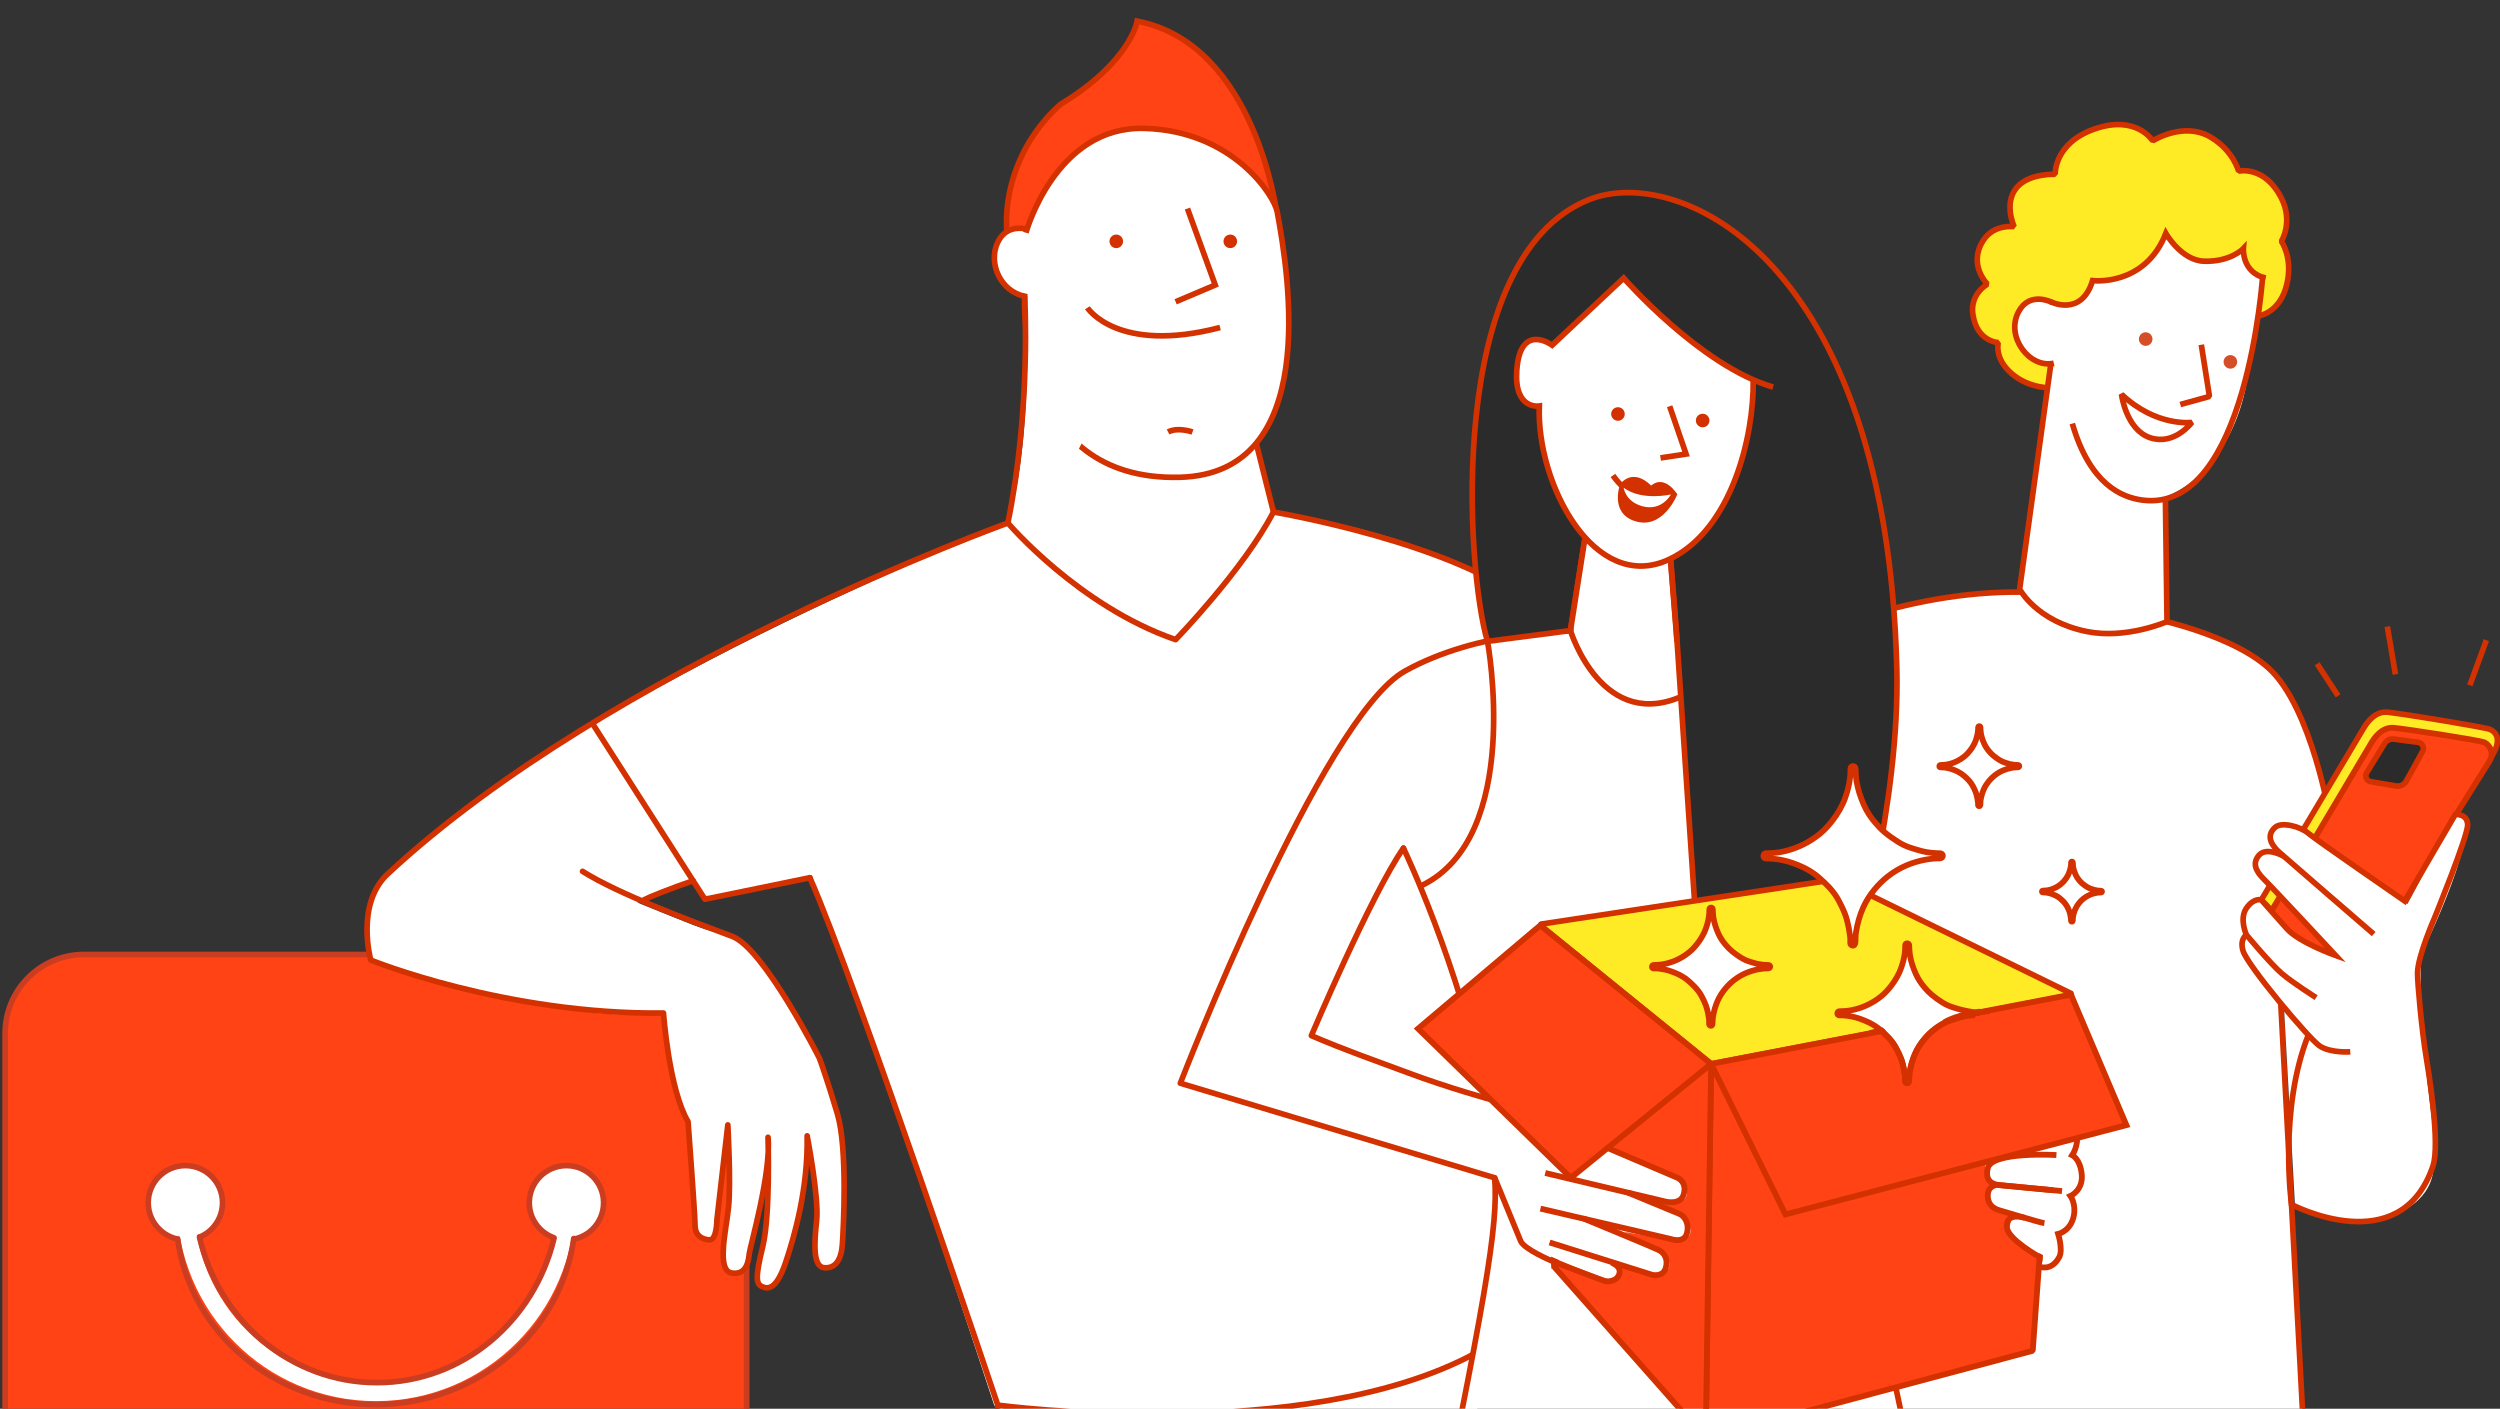 <svg viewBox="0 0 882 497" fill="none" xmlns="http://www.w3.org/2000/svg">
<rect x="0" y="0" width="882" height="497" fill="#333333" stroke="none"/>
<path d="M235.594 585.07H29.641C14.275 585.07 1.816 572.612 1.816 557.246V364.567C1.816 349.201 14.275 336.743 29.641 336.743H235.582C250.948 336.743 263.407 349.201 263.407 364.567V557.246C263.418 572.612 250.96 585.07 235.594 585.07Z" fill="#FF4315" stroke="#CB3D21" stroke-width="2" stroke-miterlimit="10"/>
<path d="M65.397 437.443C72.639 437.443 78.51 431.572 78.51 424.33C78.51 417.088 72.639 411.217 65.397 411.217C58.154 411.217 52.283 417.088 52.283 424.33C52.283 431.572 58.154 437.443 65.397 437.443Z" fill="white" stroke="#CB3D21" stroke-width="2" stroke-miterlimit="10" stroke-linecap="round" stroke-linejoin="round"/>
<path d="M199.84 437.443C207.082 437.443 212.953 431.572 212.953 424.33C212.953 417.088 207.082 411.217 199.84 411.217C192.598 411.217 186.727 417.088 186.727 424.33C186.727 431.572 192.598 437.443 199.84 437.443Z" fill="white" stroke="#CB3D21" stroke-width="2" stroke-miterlimit="10" stroke-linecap="round" stroke-linejoin="round"/>
<path d="M199.841 424.1C199.841 461.222 169.741 491.322 132.619 491.322C95.496 491.322 65.397 461.222 65.397 424.1" stroke="white" stroke-width="6" stroke-miterlimit="10"/>
<path d="M202.425 436.961C197.966 469.991 168.372 495.517 132.525 495.517C96.748 495.517 67.2 470.095 62.648 437.156" stroke="#CB3D21" stroke-width="2" stroke-miterlimit="10" stroke-linecap="round" stroke-linejoin="round"/>
<path d="M195.485 436.754C188.543 466.061 163.19 487.794 132.975 487.794C102.657 487.794 77.223 465.911 70.385 436.455" stroke="#CB3D21" stroke-width="2" stroke-miterlimit="10" stroke-linecap="round" stroke-linejoin="round"/>
<g clip-path="url(#clip0)">
<path d="M802.908 321.227L813.906 527.18L648.903 530.651L651.132 330.307L631.836 339.191L558.511 271.302C558.511 271.302 636.053 205.919 717.078 208.987C717.078 208.987 729.537 225.411 751.258 216.4C751.258 216.4 785.427 222.009 800.506 235.835C815.584 249.661 822.043 288.817 822.043 288.817" fill="white"/>
<path d="M802.908 321.227L813.906 527.18L648.903 530.651L651.132 330.307L631.836 339.191L558.511 271.302C558.511 271.302 636.053 205.919 717.078 208.987C717.078 208.987 729.537 225.411 751.258 216.4C751.258 216.4 785.427 222.009 800.506 235.835C815.584 249.661 822.043 288.817 822.043 288.817" stroke="#D33100" stroke-width="2" stroke-miterlimit="10"/>
<path d="M724.342 136.858C724.342 136.858 716.067 137.375 709.62 131.72C703.448 126.319 705 120.848 705 120.848C705 120.848 697.38 120.63 696.012 110.792C695.012 103.574 701.172 100.253 701.172 100.253C701.172 100.253 694.081 93.357 699.77 84.703C703.574 78.922 710.597 79.979 710.597 79.979C710.597 79.979 706.275 70.67 712.481 65.165C717.079 61.096 725.066 61.498 725.066 61.498C725.066 61.498 724.595 50.546 738.904 45.523C753.764 40.294 759.476 49.684 759.476 49.684C759.476 49.684 770.417 42.685 779.979 48.42C788.036 53.27 789.771 60.384 789.771 60.384C789.771 60.384 798.793 58.258 804.735 69.613C809.229 78.198 804.862 85.139 804.862 85.139C804.862 85.139 808.999 90.84 806.815 100.23C804.459 110.412 796.874 111.47 796.874 111.47" fill="#FFEB25"/>
<path d="M724.342 136.858C724.342 136.858 716.067 137.375 709.62 131.72C703.448 126.319 705 120.848 705 120.848C705 120.848 697.38 120.63 696.012 110.792C695.012 103.574 701.172 100.253 701.172 100.253C701.172 100.253 694.081 93.357 699.77 84.703C703.574 78.922 710.597 79.979 710.597 79.979C710.597 79.979 706.275 70.67 712.481 65.165C717.079 61.096 725.066 61.498 725.066 61.498C725.066 61.498 724.595 50.546 738.904 45.523C753.764 40.294 759.476 49.684 759.476 49.684C759.476 49.684 770.417 42.685 779.979 48.42C788.036 53.27 789.771 60.384 789.771 60.384C789.771 60.384 798.793 58.258 804.735 69.613C809.229 78.198 804.862 85.139 804.862 85.139C804.862 85.139 808.999 90.84 806.815 100.23C804.459 110.412 796.874 111.47 796.874 111.47" stroke="#D33100" stroke-width="2" stroke-miterlimit="10" stroke-linejoin="bevel"/>
<path d="M723.549 128.307L712.527 207.849C712.527 207.849 718.412 219.216 736.272 222.813C750.178 225.617 764.521 219.308 764.521 219.308L763.958 176.106" fill="white"/>
<path d="M723.549 128.307L712.527 207.849C712.527 207.849 718.412 219.216 736.272 222.813C750.178 225.617 764.521 219.308 764.521 219.308L763.958 176.106" stroke="#D33100" stroke-width="2" stroke-miterlimit="10" stroke-linejoin="bevel"/>
<path d="M798.253 98.276C798.253 98.276 799.689 94.931 792.713 134.582C787.438 164.51 766.141 179.071 753.281 176.301C740.305 173.509 729.847 153.132 724.583 128.135C724.583 128.135 711.872 130.962 711.516 115.067C711.159 99.172 724.974 107.24 724.974 107.24C724.974 107.24 734.662 110.78 738.248 99C738.248 99 759.027 99.598 763.923 82.783C763.923 82.783 768.359 91.53 776.14 92.012C783.921 92.495 790.817 88.254 790.817 88.254C790.817 88.254 793.322 97.701 798.253 98.276Z" fill="white"/>
<path d="M724.583 128.134C716.147 130.111 707.424 118.906 712.136 110.01C716.067 102.563 723.894 106.666 723.894 106.666" stroke="#D33100" stroke-width="2" stroke-miterlimit="10" stroke-linejoin="bevel"/>
<path d="M798.31 96.931C798.31 96.931 792.736 181.335 755.844 176.439C748.558 175.474 737.352 170.957 731.111 149.442" stroke="#D33100" stroke-width="2" stroke-miterlimit="10" stroke-linejoin="bevel"/>
<path d="M776.624 121.618L779.497 139.869L769.211 142.707" stroke="#D33100" stroke-width="2" stroke-miterlimit="10" stroke-linejoin="bevel"/>
<path d="M773.291 149.017C773.291 149.017 760.855 150.764 748.466 139.122C748.466 139.122 750.063 151.661 758.637 154.453C767.222 157.269 773.291 149.017 773.291 149.017Z" stroke="#D33100" stroke-width="2" stroke-miterlimit="10" stroke-linejoin="bevel"/>
<path d="M723.423 106.447C723.423 106.447 734.318 112.01 738.26 99C738.26 99 756.672 101.264 764.108 82.347C764.108 82.347 769.59 91.92 777.601 92.162C787.048 92.438 791.472 87.679 791.472 87.679C791.472 87.679 790.852 96.138 799.311 98.126" stroke="#D33100" stroke-width="2" stroke-miterlimit="10"/>
<path d="M878.806 267.199C883.139 260.694 880.312 258.188 878.576 257.372C876.853 256.556 846.925 251.706 842.385 251.27C837.834 250.821 834.972 254.936 833.501 257.545C832.03 260.154 797.781 317.48 797.781 317.48L804.298 324.146" fill="#FFEB25"/>
<path d="M878.806 267.199C883.139 260.694 880.312 258.188 878.576 257.372C876.853 256.556 846.925 251.706 842.385 251.27C837.834 250.821 834.972 254.936 833.501 257.545C832.03 260.154 797.781 317.48 797.781 317.48L804.298 324.146" stroke="#D33100" stroke-width="2" stroke-miterlimit="10" stroke-linecap="square" stroke-linejoin="bevel"/>
<path d="M865.727 288.599C865.727 288.599 876.485 271.486 878.312 268.509C880.139 265.532 878.174 262.694 876.542 261.935C874.91 261.165 848.925 257.2 844.638 256.786C840.339 256.372 837.639 260.246 836.248 262.717C834.857 265.188 799.517 324.503 799.517 324.503C799.517 324.503 818.262 344.673 839.949 339.259C861.636 333.835 848.936 317.365 848.936 317.365L865.727 288.599Z" fill="#FF4315" stroke="#D33100" stroke-width="2.054" stroke-miterlimit="10"/>
<path d="M849.338 318.986C849.338 318.986 809.653 286.105 802.918 292.322C802.918 292.322 798.896 295.724 804.78 300.862C804.78 300.862 798.838 299.368 797.586 301.827C796.333 304.287 796.356 307.137 801.436 312.481C806.516 317.837 825.146 338.489 825.146 338.489C825.146 338.489 806.654 330.64 800.183 319.63C795.735 312.056 787.886 321.71 791.425 327.904C791.425 327.904 784.472 334.432 789.081 339.938C793.69 345.454 805.757 354.763 805.757 354.763L809.642 424.594C809.642 424.594 828.996 435.869 844.5 428.881C860.004 421.894 858.28 412.573 859.05 407.447C859.82 402.321 853.05 369.359 854.108 336.926C854.108 336.926 878.806 286.702 866.348 287.22L849.338 318.986Z" fill="white"/>
<path d="M285.738 309.654C301.862 346.086 350.799 495.896 350.799 495.896C350.799 495.896 459.453 513.251 520.354 477.508L550.121 327.364L555.936 340.305L596.012 303.206C596.012 303.206 570.003 246.04 541.639 217.067C513.274 188.093 449.282 180.634 449.282 180.634C436.95 204.677 411.677 228.72 411.677 228.72C388.254 220.089 355.591 184.507 355.591 184.507C355.591 184.507 195.587 247.569 134.583 310.734C124.814 320.848 130.802 338.708 130.802 338.708C130.802 338.708 197.162 362.073 234.077 357.395C234.077 357.395 235.962 384.243 242.743 395.713C242.743 395.713 245.202 428.456 245.202 432.18C245.202 435.915 247.685 437.282 250.305 437.409C252.914 437.535 252.914 430.444 252.914 430.444L256.775 396.862C256.775 396.862 257.89 417.388 257.028 425.847C256.155 434.306 252.672 448.235 258.143 449.109C263.614 449.982 264.119 444.385 264.361 442.144C264.614 439.903 272.199 413.412 270.958 401.218C270.958 401.218 271.831 428.582 269.096 439.776C266.36 450.97 266.728 452.959 268.969 453.959C271.21 454.958 274.072 454.579 277.175 445.373C280.29 436.168 285.14 419.25 284.761 400.712C284.761 400.712 288.99 422.606 288.117 430.571C287.243 438.535 286.749 446.868 290.725 447.235C294.702 447.603 296.817 444.5 297.196 438.903C297.564 433.306 299.058 405.194 295.449 393C291.84 380.806 289.105 373.347 289.105 373.347C289.105 373.347 268.659 332.444 258.327 330.341C247.983 328.238 244.524 326.272 224.883 318.446L244.524 310.734L248.696 317.25L285.738 309.654Z" fill="white"/>
<path d="M421.744 246.581L451.787 188.622L441.397 149.73L362.533 120.296C362.533 120.296 362.866 168.486 354.361 186.645C345.868 204.792 345.868 204.792 345.868 204.792" fill="white"/>
<path d="M347.294 555.28L353.845 479.013L528.031 464.992L508.62 555.28" fill="white"/>
<path d="M450.547 75.807C450.547 75.807 443.134 15.515 401.197 7.47C401.197 7.47 398.898 21.836 374.187 36.777C345.455 62.062 350.236 110.32 381.141 108.665" fill="#FF4315"/>
<path d="M450.547 75.807C450.547 75.807 443.134 15.515 401.197 7.47C401.197 7.47 398.898 21.836 374.187 36.777C345.455 62.062 350.236 110.32 381.141 108.665" stroke="#D33100" stroke-width="2" stroke-miterlimit="10"/>
<path d="M244.524 310.734C236.318 313.515 228.721 316.595 227.319 317.4" stroke="#D33100" stroke-width="2" stroke-miterlimit="10" stroke-linecap="round" stroke-linejoin="round"/>
<path d="M205.529 307.412C218.16 315.4 243.582 324.847 258.327 330.352C269.544 334.536 289.105 373.359 289.105 373.359C289.105 373.359 291.841 380.818 295.449 393.012C299.058 405.206 297.564 433.317 297.196 438.914C296.829 444.511 294.714 447.626 290.726 447.247C286.749 446.879 287.244 438.535 288.117 430.582C288.99 422.617 284.761 400.723 284.761 400.723C285.129 419.262 280.279 436.179 277.176 445.385C274.061 454.591 271.199 454.959 268.97 453.97C266.74 452.982 266.361 450.982 269.096 439.788C271.832 428.594 270.958 401.229 270.958 401.229C272.199 413.423 264.614 439.914 264.361 442.155C264.108 444.397 263.614 449.994 258.143 449.12C252.673 448.247 256.155 434.317 257.029 425.858C257.902 417.4 256.776 396.873 256.776 396.873L252.914 430.456C252.914 430.456 252.914 437.547 250.305 437.42C247.696 437.294 245.202 435.926 245.202 432.191C245.202 428.456 242.743 395.724 242.743 395.724C235.962 384.254 234.077 357.407 234.077 357.407C178.325 358.027 130.802 338.719 130.802 338.719C130.802 338.719 125.331 318.986 136.801 308.309C215.574 235.019 355.58 184.507 355.58 184.507C355.58 184.507 380.497 213.849 414.757 225.663C414.757 225.663 438.743 200.919 449.271 180.634C449.271 180.634 514.137 191.541 540.214 213.849C571.027 240.202 595.989 303.206 595.989 303.206L555.913 340.305L550.098 327.364L520.331 477.508C459.867 510.136 352.018 495.735 352.018 495.735C352.018 495.735 301.84 346.086 285.726 309.654" stroke="#D33100" stroke-width="2" stroke-miterlimit="10" stroke-linecap="round" stroke-linejoin="round"/>
<path d="M361.947 82.105C361.947 82.105 372.325 44.466 403.621 45.282C434.916 46.098 449.512 68.957 450.581 74.658C455.028 98.391 465.625 167.073 416.274 168.383C358.143 169.923 361.488 104.528 361.488 104.528C353.086 102.839 348.501 92.989 351.948 85.588C355.396 78.186 363.074 81.083 363.074 81.083" fill="white"/>
<path d="M361.947 82.105C361.947 82.105 372.325 44.466 403.621 45.282C434.916 46.098 449.512 68.957 450.581 74.658C455.028 98.391 465.625 167.073 416.274 168.383C358.143 169.923 361.488 104.528 361.488 104.528C353.086 102.839 348.501 92.989 351.948 85.588C355.396 78.186 363.074 81.083 363.074 81.083" stroke="#D33100" stroke-width="2" stroke-miterlimit="10"/>
<path d="M418.93 73.578L428.733 100.54L414.758 106.47" stroke="#D33100" stroke-width="2" stroke-miterlimit="10"/>
<path d="M430.457 115.55C394.197 125.008 383.635 108.585 383.635 108.585" stroke="#D33100" stroke-width="2" stroke-miterlimit="10"/>
<path d="M443.283 156.717L449.283 180.623" stroke="#D33100" stroke-width="2" stroke-miterlimit="10"/>
<path d="M362.522 106.85L362.188 136.306L378.761 161.924L386.519 146.983" fill="white"/>
<path d="M393.823 87.542C395.147 87.542 396.22 86.469 396.22 85.145C396.22 83.822 395.147 82.749 393.823 82.749C392.5 82.749 391.427 83.822 391.427 85.145C391.427 86.469 392.5 87.542 393.823 87.542Z" fill="#D33100"/>
<path d="M434.048 87.542C435.372 87.542 436.445 86.469 436.445 85.145C436.445 83.822 435.372 82.749 434.048 82.749C432.724 82.749 431.651 83.822 431.651 85.145C431.651 86.469 432.724 87.542 434.048 87.542Z" fill="#D33100"/>
<path d="M361.487 104.54C361.487 104.54 363.867 143.949 355.58 184.496" stroke="#D33100" stroke-width="2" stroke-miterlimit="10"/>
<path d="M420.722 152.407C420.722 152.407 415.562 150.557 412.103 152.407" stroke="#D33100" stroke-width="2" stroke-miterlimit="10"/>
<path d="M209.24 255.602L248.695 317.25L285.737 309.653" stroke="#D33100" stroke-width="2" stroke-miterlimit="10" stroke-linecap="round" stroke-linejoin="round"/>
<path d="M352.04 495.735L345.535 577.37" stroke="#D33100" stroke-width="2" stroke-miterlimit="10" stroke-linecap="round" stroke-linejoin="round"/>
<path d="M501.333 568.693C501.333 568.693 524.606 464.257 527.549 416.055C527.549 416.055 440.926 387.024 417.55 382.473C417.55 382.473 455.074 292.46 458.407 285.335C461.729 278.209 473.566 245.006 504.54 232.467C535.513 219.929 554.063 222.468 554.063 222.468L539.283 164.475L580.301 116.596L641.271 210.504L654.292 251.235C654.292 251.235 664.004 283.519 663.636 317.687L668.406 487.461C668.406 487.461 683.266 557.901 687.599 565.429L501.333 568.693Z" fill="white"/>
<path d="M641.26 348.293C641.26 348.293 675.233 534.627 687.588 565.44" stroke="#D33100" stroke-width="2" stroke-miterlimit="10" stroke-linecap="round" stroke-linejoin="round"/>
<path d="M603.689 375.336L601.781 507.378L717.147 476.554L724.296 378.519" fill="#FF4315"/>
<path d="M603.689 375.336L601.781 507.378L717.147 476.554L724.296 378.519" stroke="#D33100" stroke-width="2.054" stroke-miterlimit="10" stroke-linecap="square" stroke-linejoin="bevel"/>
<path d="M720.481 443.477C720.481 443.477 707.643 438.558 709.034 432.513C710.424 426.468 712.229 428.433 712.229 428.433C712.229 428.433 703.782 427.318 702.839 425.364C701.897 423.41 700.541 418.882 704.31 417.825C704.31 417.825 698.702 413.745 700.805 410.125L726.813 403.321L722.791 443.489H720.481V443.477Z" fill="white"/>
<path d="M554.052 222.468C554.052 222.468 565.349 259.395 594.84 244.994" stroke="#D33100" stroke-width="2" stroke-miterlimit="10"/>
<path d="M603.689 375.336L601.781 507.378L548.443 447.075L543.386 350.902L603.689 375.336L556.798 339.88L603.689 375.336Z" fill="#FF4315"/>
<path d="M603.689 375.336L601.781 507.378L548.443 447.075L543.386 350.902L603.689 375.336ZM603.689 375.336L556.798 339.88" stroke="#D33100" stroke-width="2.054" stroke-miterlimit="10" stroke-linecap="square" stroke-linejoin="bevel"/>
<path d="M554.052 222.468C554.052 222.468 521.412 222.468 495.725 236.719C466.326 253.028 416.424 382.162 416.424 382.162L527.331 415.538L536.49 437.846C537.789 440.811 547.558 444.879 547.558 444.879" stroke="#D33100" stroke-width="2" stroke-miterlimit="10" stroke-linecap="round" stroke-linejoin="round"/>
<path d="M525.859 387.886C525.859 387.886 511.252 383.909 496.576 378.427C485.818 374.416 474.659 370.555 462.648 365.371C462.648 365.371 483.726 315.641 495.127 299.229" stroke="#D33100" stroke-width="2" stroke-miterlimit="10" stroke-linecap="round" stroke-linejoin="round"/>
<path d="M527.319 415.538C528.629 432.398 524.4 457.062 501.322 568.693" stroke="#D33100" stroke-width="2" stroke-miterlimit="10" stroke-linecap="round" stroke-linejoin="round"/>
<path d="M495.127 299.218C495.127 299.218 514.722 340.041 524.411 387.472" stroke="#D33100" stroke-width="2" stroke-miterlimit="10" stroke-linecap="round" stroke-linejoin="round"/>
<path d="M524.791 226.261C524.791 226.261 537.537 295.333 501.334 312.527" stroke="#D33100" stroke-width="2" stroke-miterlimit="10" stroke-linecap="round" stroke-linejoin="round"/>
<path d="M669.188 235.398C670.464 283.749 653.787 339.88 653.787 339.88L598.575 328.87L591.358 221.606L588.335 184.3L560.58 180.807L554.04 222.468L524.779 226.261C517.343 201.643 509.632 90.737 560.637 70.417C592.323 57.786 665.372 91.058 669.188 235.398Z" fill="#2B2B2B" stroke="#D33100" stroke-width="2" stroke-miterlimit="10"/>
<path d="M591.657 226.433L588.795 190.346L591.657 226.433Z" fill="white"/>
<path d="M591.657 226.433L588.795 190.346" stroke="#D33100" stroke-width="2" stroke-miterlimit="10"/>
<path d="M554.052 222.468L560.591 180.807L588.163 186.852" fill="white"/>
<path d="M554.052 222.468L560.591 180.807L588.163 186.852" stroke="#D33100" stroke-width="2" stroke-miterlimit="10"/>
<path d="M618.527 133.95C618.883 153.649 610.999 187.059 588.794 197.391C562.568 209.596 542.03 170.831 543.064 143.248C543.064 143.248 534.169 144.73 535.111 130.743C536.283 113.424 547.592 121.779 547.592 121.779L572.819 98.103C572.819 98.103 600.034 129.192 625.549 136.559" fill="white"/>
<path d="M618.527 133.95C618.883 153.649 610.999 187.059 588.794 197.391C562.568 209.596 542.03 170.831 543.064 143.248C543.064 143.248 534.169 144.73 535.111 130.743C536.283 113.424 547.592 121.779 547.592 121.779L572.819 98.103C572.819 98.103 600.034 129.192 625.549 136.559" stroke="#D33100" stroke-width="2" stroke-miterlimit="10"/>
<path d="M570.815 148.455C572.138 148.455 573.211 147.382 573.211 146.058C573.211 144.735 572.138 143.662 570.815 143.662C569.491 143.662 568.418 144.735 568.418 146.058C568.418 147.382 569.491 148.455 570.815 148.455Z" fill="#D33100"/>
<path d="M600.697 150.754C602.02 150.754 603.093 149.681 603.093 148.357C603.093 147.033 602.02 145.96 600.697 145.96C599.373 145.96 598.3 147.033 598.3 148.357C598.3 149.681 599.373 150.754 600.697 150.754Z" fill="#D33100"/>
<path d="M589.048 143.317L594.84 160.188L585.83 161.556" stroke="#D33100" stroke-width="2" stroke-miterlimit="10"/>
<path d="M591.76 174.394C591.76 174.394 587.359 167.199 582.497 171.325C582.497 171.325 576.716 164.843 571.613 170.704C571.625 170.704 581.141 179.29 591.76 174.394Z" fill="#D33100"/>
<path d="M571.624 170.704C571.624 170.704 567.797 180.623 576.394 183.714C586.68 187.415 591.76 174.394 591.76 174.394" fill="#D33100"/>
<path d="M589.496 174.44C589.496 174.44 579.198 176.853 572.819 172.061C572.819 172.061 573.394 176.934 579.393 178.589C586.335 180.508 589.496 174.44 589.496 174.44Z" fill="white"/>
<path d="M569.039 167.739C569.039 167.739 570.752 170.233 572.361 171.52" stroke="#D33100" stroke-width="2" stroke-miterlimit="10"/>
<path d="M543.007 326.123L603.689 375.336L731.514 350.902L648.247 310.171L543.007 326.123Z" fill="#FFEB25" stroke="#D33100" stroke-width="2" stroke-miterlimit="10" stroke-linecap="square" stroke-linejoin="bevel"/>
<path d="M603.092 360.717C602.942 359.717 602.85 358.705 602.643 357.717C602.437 356.683 602.195 355.648 601.827 354.66C601.425 353.568 600.885 352.511 600.345 351.476C599.736 350.339 598.966 349.293 598.092 348.35C597.38 347.58 596.598 346.868 595.817 346.167C594.759 345.224 593.576 344.466 592.323 343.834C591.461 343.397 590.553 343.052 589.645 342.719C588.932 342.454 588.197 342.247 587.45 342.087C586.197 341.822 584.921 341.65 583.623 341.661C583.45 341.661 583.278 341.661 583.117 341.604C582.887 341.523 582.772 341.19 582.841 340.891C582.91 340.615 583.083 340.478 583.381 340.455C584.37 340.397 585.37 340.397 586.347 340.248C587.634 340.052 588.886 339.731 590.116 339.271C591.53 338.754 592.863 338.087 594.116 337.271C595.437 336.409 596.656 335.421 597.713 334.248C598.449 333.432 599.138 332.559 599.747 331.64C600.322 330.789 600.828 329.87 601.276 328.939C601.644 328.169 601.919 327.33 602.184 326.514C602.402 325.824 602.574 325.123 602.724 324.422C602.85 323.79 602.942 323.135 603.011 322.491C603.069 321.917 603.057 321.33 603.08 320.744C603.092 320.422 603.31 320.204 603.643 320.193C603.988 320.181 604.229 320.399 604.252 320.733C604.31 321.687 604.321 322.664 604.459 323.606C604.609 324.571 604.85 325.537 605.137 326.479C605.436 327.445 605.816 328.387 606.218 329.306C606.873 330.801 607.781 332.145 608.838 333.375C609.516 334.168 610.252 334.938 611.056 335.605C612.033 336.409 613.079 337.156 614.148 337.823C615.113 338.432 616.148 338.915 617.239 339.248C618.044 339.501 618.848 339.765 619.664 339.96C621.055 340.305 622.469 340.432 623.894 340.455C624.262 340.455 624.537 340.719 624.526 341.041C624.514 341.305 624.25 341.638 623.882 341.638C622.779 341.627 621.676 341.73 620.572 341.926C619.021 342.202 617.527 342.65 616.067 343.259C614.493 343.925 613.056 344.799 611.711 345.833C610.574 346.718 609.551 347.741 608.631 348.856C607.574 350.143 606.677 351.534 605.999 353.051C605.597 353.947 605.264 354.878 604.988 355.809C604.701 356.809 604.471 357.843 604.31 358.878C604.195 359.625 604.241 360.395 604.183 361.153C604.172 361.349 604.092 361.567 603.977 361.728C603.827 361.935 603.597 361.958 603.356 361.854C603.126 361.762 603 361.59 602.988 361.349C602.977 361.142 602.988 360.923 602.988 360.717C603.046 360.728 603.069 360.728 603.092 360.717Z" fill="white" stroke="#D33100" stroke-width="2.054" stroke-miterlimit="10"/>
<path d="M652.891 331.789C652.672 330.272 652.523 328.743 652.213 327.238C651.891 325.675 651.534 324.089 650.971 322.595C650.351 320.94 649.546 319.331 648.719 317.768C647.799 316.032 646.627 314.446 645.305 313.021C644.225 311.849 643.041 310.78 641.857 309.711C640.26 308.286 638.456 307.137 636.548 306.171C635.238 305.505 633.858 304.976 632.479 304.482C631.399 304.091 630.273 303.769 629.146 303.528C627.238 303.114 625.296 302.873 623.342 302.873C623.09 302.873 622.814 302.873 622.584 302.781C622.228 302.654 622.055 302.16 622.17 301.701C622.274 301.287 622.538 301.068 622.986 301.034C624.492 300.942 626.009 300.942 627.491 300.712C629.434 300.413 631.341 299.919 633.203 299.229C635.341 298.436 637.364 297.437 639.272 296.195C641.283 294.897 643.133 293.391 644.731 291.61C645.846 290.368 646.891 289.035 647.822 287.656C648.696 286.357 649.454 284.967 650.132 283.553C650.695 282.381 651.109 281.117 651.511 279.875C651.845 278.83 652.109 277.772 652.327 276.692C652.523 275.726 652.661 274.738 652.764 273.761C652.845 272.888 652.845 271.991 652.868 271.118C652.891 270.624 653.212 270.302 653.718 270.29C654.247 270.279 654.615 270.612 654.638 271.106C654.73 272.566 654.729 274.026 654.959 275.462C655.189 276.933 655.557 278.393 655.994 279.818C656.453 281.278 657.017 282.714 657.637 284.116C658.637 286.38 660.016 288.415 661.614 290.288C662.637 291.495 663.751 292.656 664.97 293.667C666.452 294.897 668.038 296.012 669.67 297.034C671.13 297.954 672.704 298.689 674.371 299.195C675.601 299.574 676.819 299.977 678.06 300.287C680.163 300.804 682.312 301.011 684.473 301.034C685.025 301.045 685.462 301.425 685.439 301.93C685.427 302.333 685.013 302.838 684.462 302.838C682.784 302.827 681.117 302.976 679.451 303.275C677.083 303.689 674.831 304.367 672.612 305.298C670.233 306.309 668.038 307.631 666.015 309.205C664.292 310.55 662.74 312.102 661.338 313.791C659.729 315.745 658.373 317.848 657.338 320.158C656.729 321.514 656.224 322.928 655.81 324.353C655.373 325.882 655.017 327.433 654.775 329.008C654.603 330.145 654.672 331.318 654.592 332.467C654.569 332.766 654.454 333.088 654.281 333.329C654.051 333.639 653.695 333.674 653.327 333.524C652.983 333.375 652.787 333.134 652.776 332.766C652.764 332.444 652.776 332.122 652.776 331.8C652.822 331.8 652.856 331.8 652.891 331.789Z" fill="white" stroke="#D33100" stroke-width="2.054" stroke-miterlimit="10"/>
<path d="M697.886 283.588C697.782 282.91 697.725 282.232 697.587 281.565C697.449 280.864 697.288 280.163 697.035 279.496C696.759 278.761 696.403 278.048 696.035 277.347C695.633 276.577 695.104 275.876 694.518 275.232C694.035 274.715 693.507 274.233 692.978 273.761C692.265 273.129 691.461 272.612 690.611 272.187C690.024 271.888 689.415 271.658 688.795 271.428C688.312 271.256 687.818 271.107 687.312 271.003C686.462 270.819 685.6 270.704 684.726 270.716C684.611 270.716 684.496 270.716 684.393 270.681C684.232 270.624 684.151 270.405 684.209 270.199C684.255 270.015 684.37 269.911 684.565 269.9C685.232 269.854 685.91 269.854 686.576 269.762C687.438 269.624 688.289 269.406 689.128 269.107C690.082 268.75 690.978 268.302 691.829 267.751C692.725 267.176 693.553 266.498 694.265 265.705C694.759 265.153 695.231 264.556 695.644 263.946C696.035 263.372 696.368 262.751 696.679 262.119C696.932 261.59 697.116 261.039 697.288 260.476C697.437 260.016 697.552 259.533 697.656 259.062C697.748 258.637 697.805 258.188 697.851 257.752C697.886 257.361 697.885 256.97 697.897 256.568C697.908 256.35 698.046 256.2 698.276 256.2C698.506 256.2 698.679 256.338 698.69 256.568C698.736 257.212 698.736 257.867 698.828 258.51C698.931 259.165 699.092 259.82 699.288 260.453C699.495 261.108 699.747 261.74 700.023 262.36C700.471 263.372 701.081 264.28 701.793 265.107C702.253 265.647 702.747 266.165 703.287 266.613C703.942 267.164 704.655 267.659 705.379 268.118C706.034 268.532 706.735 268.854 707.471 269.084C708.011 269.256 708.562 269.429 709.114 269.566C710.057 269.796 711.01 269.888 711.976 269.9C712.217 269.9 712.413 270.072 712.401 270.302C712.39 270.486 712.217 270.704 711.964 270.704C711.217 270.704 710.47 270.773 709.735 270.9C708.677 271.084 707.677 271.382 706.689 271.808C705.632 272.256 704.655 272.842 703.747 273.555C702.977 274.152 702.287 274.842 701.667 275.6C700.954 276.474 700.345 277.405 699.885 278.439C699.621 279.048 699.391 279.669 699.207 280.301C699.012 280.979 698.851 281.669 698.748 282.37C698.667 282.875 698.702 283.392 698.667 283.91C698.656 284.048 698.61 284.185 698.529 284.3C698.426 284.438 698.265 284.45 698.104 284.392C697.943 284.323 697.863 284.22 697.863 284.048C697.851 283.91 697.863 283.76 697.863 283.622C697.851 283.599 697.874 283.588 697.886 283.588Z" fill="white" stroke="#D33100" stroke-width="2.054" stroke-miterlimit="10"/>
<path d="M730.674 324.503C730.606 323.997 730.548 323.48 730.445 322.985C730.341 322.457 730.215 321.928 730.031 321.434C729.824 320.882 729.56 320.342 729.272 319.813C728.962 319.239 728.571 318.71 728.135 318.227C727.778 317.837 727.376 317.48 726.985 317.124C726.457 316.641 725.847 316.262 725.215 315.94C724.779 315.722 724.319 315.538 723.859 315.377C723.491 315.251 723.124 315.136 722.744 315.055C722.101 314.917 721.457 314.837 720.802 314.837C720.722 314.837 720.63 314.837 720.549 314.802C720.434 314.756 720.377 314.596 720.411 314.446C720.446 314.308 720.538 314.239 720.687 314.228C721.193 314.193 721.698 314.193 722.193 314.124C722.848 314.021 723.48 313.86 724.101 313.63C724.813 313.366 725.491 313.033 726.135 312.619C726.801 312.182 727.422 311.676 727.962 311.09C728.341 310.676 728.686 310.228 728.996 309.769C729.284 309.332 729.548 308.872 729.767 308.401C729.95 308.01 730.088 307.585 730.226 307.171C730.341 306.826 730.422 306.47 730.502 306.102C730.571 305.78 730.617 305.447 730.651 305.125C730.686 304.827 730.674 304.539 730.686 304.24C730.697 304.08 730.801 303.965 730.973 303.965C731.146 303.965 731.272 304.068 731.284 304.24C731.318 304.723 731.318 305.217 731.387 305.7C731.467 306.194 731.582 306.677 731.732 307.16C731.881 307.654 732.077 308.125 732.284 308.596C732.617 309.355 733.076 310.033 733.617 310.665C733.961 311.067 734.329 311.458 734.743 311.791C735.237 312.205 735.766 312.573 736.318 312.918C736.8 313.228 737.329 313.469 737.892 313.642C738.306 313.768 738.708 313.906 739.122 314.009C739.823 314.182 740.547 314.251 741.271 314.262C741.455 314.262 741.604 314.4 741.593 314.561C741.593 314.699 741.455 314.86 741.271 314.86C740.708 314.86 740.156 314.906 739.593 315.009C738.8 315.147 738.041 315.377 737.306 315.687C736.513 316.021 735.777 316.469 735.099 316.998C734.525 317.446 734.007 317.963 733.536 318.538C732.996 319.193 732.548 319.894 732.203 320.664C731.996 321.112 731.824 321.583 731.686 322.066C731.536 322.572 731.422 323.1 731.341 323.618C731.284 323.997 731.307 324.388 731.284 324.778C731.272 324.882 731.238 324.985 731.18 325.066C731.1 325.169 730.985 325.181 730.858 325.135C730.743 325.089 730.674 325.008 730.674 324.882C730.674 324.778 730.674 324.663 730.674 324.56C730.651 324.502 730.663 324.503 730.674 324.503Z" fill="white" stroke="#D33100" stroke-width="2.054" stroke-miterlimit="10"/>
<path d="M546.569 443.052C546.569 443.052 568.659 453.085 570.659 451.522C572.658 449.959 571.957 446.73 571.957 446.73L585.151 450.396C585.151 450.396 592.61 447.569 586.599 441.799L572.911 434.57L592.392 438.006C592.392 438.006 600.287 436.719 594.012 429.099L584.553 424.146C584.553 424.146 594.84 426.502 595.173 420.882C595.506 415.262 591.507 415.503 591.507 415.503L565.176 404.286L556.269 411.515L547.247 402.7H542.673C542.662 402.689 538.628 437.777 546.569 443.052Z" fill="white"/>
<path d="M574.36 420.779C574.36 420.779 590.806 427.548 592.518 428.272C594.231 428.996 596.173 431.674 595.093 435.248C594.013 438.822 589.323 437.087 589.323 437.087L543.467 426.399" stroke="#D33100" stroke-width="2.054" stroke-miterlimit="10"/>
<path d="M558.89 429.984C558.89 429.984 583.393 440.098 585.278 441.052C587.163 442.006 588.657 444.316 587.623 447.488C586.588 450.66 582.899 449.764 582.899 449.764L546.696 438.34" stroke="#D33100" stroke-width="2.054" stroke-miterlimit="10"/>
<path d="M568.522 445.477C568.522 445.477 572.51 446.776 571.119 449.89C570.395 451.511 568.66 451.959 567.522 452.062C566.924 452.12 566.327 452.028 565.763 451.821L547.662 444.994" stroke="#D33100" stroke-width="2.054" stroke-miterlimit="10"/>
<path d="M564.234 403.769L591.84 415.538C591.84 415.538 595.185 416.917 594.059 421.215C592.875 425.755 586.623 423.686 586.623 423.686L545.156 413.837" stroke="#D33100" stroke-width="2.054" stroke-miterlimit="10"/>
<path d="M500.288 362.912L554.178 415.538L603.69 375.336L543.387 326.468L500.288 362.912Z" fill="#FF4315" stroke="#D33100" stroke-width="2.054" stroke-miterlimit="10"/>
<path d="M725.503 407.505C725.503 407.505 702.736 406.125 701.288 412.113C700.173 416.71 703 417.894 705.655 418.124C708.31 418.354 727.48 420.216 727.48 420.216" stroke="#D33100" stroke-width="2.054" stroke-miterlimit="10"/>
<path d="M724.297 419.917L704.529 418.021C704.529 418.021 701.587 418.227 701.311 421.273C701.035 424.319 702.69 426.261 705.437 427.008C708.184 427.755 719.309 431.249 721.274 431.525" stroke="#D33100" stroke-width="2.054" stroke-miterlimit="10"/>
<path d="M714.286 429.64C714.286 429.64 707.46 427.445 708.034 433.099C708.46 437.306 719.562 443.477 719.562 443.477" stroke="#D33100" stroke-width="2.054" stroke-miterlimit="10"/>
<path d="M719.527 446.856C719.527 446.856 723.734 448.718 726.515 443.477C727.871 440.926 726.124 435.352 726.124 435.352C726.124 435.352 730.641 434.317 731.664 428.812C732.434 424.663 730.457 421.951 730.457 421.951C730.457 421.951 734.951 419.928 734.445 414.412C733.94 408.895 731.089 407.539 731.089 407.539C731.089 407.539 733.468 403.965 732.606 400.39C731.744 396.816 727.389 396.598 727.389 396.598" stroke="#D33100" stroke-width="2.054" stroke-miterlimit="10"/>
<path d="M629.905 428.433L603.689 375.336L730.64 350.902L750.19 396.942L629.905 428.433Z" fill="#FF4315" stroke="#D33100" stroke-width="2.054" stroke-miterlimit="10"/>
<path d="M696.816 358.177C695.506 358.165 694.208 358.292 692.909 358.522C691.07 358.843 689.3 359.372 687.588 360.096C685.726 360.878 684.025 361.912 682.439 363.142C681.094 364.188 679.887 365.394 678.796 366.716C677.543 368.233 676.485 369.877 675.681 371.669C675.21 372.727 674.807 373.819 674.486 374.933C674.141 376.117 673.877 377.335 673.681 378.554C673.543 379.439 673.601 380.347 673.532 381.255C673.52 381.484 673.417 381.737 673.29 381.933C673.118 382.174 672.842 382.197 672.555 382.082C672.279 381.967 672.141 381.772 672.13 381.484C672.118 381.232 672.13 380.979 672.13 380.737C672.164 380.737 672.187 380.726 672.222 380.726C672.049 379.542 671.934 378.347 671.693 377.186C671.44 375.968 671.164 374.738 670.728 373.577C670.245 372.29 669.624 371.037 668.969 369.819C668.257 368.463 667.349 367.233 666.303 366.118C665.464 365.21 664.544 364.371 663.613 363.544C662.372 362.429 660.959 361.533 659.476 360.786C658.453 360.268 657.384 359.855 656.304 359.464C655.465 359.154 654.591 358.912 653.707 358.717C652.224 358.395 650.707 358.2 649.178 358.211C648.983 358.211 648.765 358.211 648.581 358.142C648.305 358.039 648.167 357.66 648.259 357.303C648.339 356.982 648.546 356.809 648.891 356.786C650.063 356.717 651.247 356.717 652.396 356.533C653.913 356.303 655.396 355.913 656.856 355.384C658.522 354.763 660.097 353.982 661.591 353.016C663.154 352.005 664.602 350.833 665.843 349.442C666.717 348.477 667.521 347.442 668.245 346.362C668.923 345.351 669.521 344.27 670.049 343.167C670.486 342.248 670.808 341.271 671.118 340.294C671.383 339.478 671.578 338.65 671.75 337.811C671.911 337.053 672.015 336.294 672.084 335.524C672.153 334.835 672.141 334.145 672.164 333.456C672.176 333.065 672.44 332.823 672.831 332.812C673.244 332.8 673.52 333.065 673.555 333.456C673.624 334.593 673.635 335.731 673.808 336.857C673.98 338.007 674.267 339.144 674.612 340.248C674.968 341.386 675.417 342.5 675.899 343.592C676.681 345.351 677.75 346.948 678.991 348.408C679.795 349.35 680.657 350.258 681.611 351.04C682.761 351.994 684.002 352.867 685.266 353.672C686.404 354.384 687.634 354.959 688.921 355.361C689.875 355.66 690.829 355.97 691.794 356.211C693.437 356.614 696.575 357.269 698.253 357.292" fill="white"/>
<path d="M696.816 358.177C695.506 358.165 694.208 358.292 692.909 358.522C691.07 358.843 689.3 359.372 687.588 360.096C685.726 360.878 684.025 361.912 682.439 363.142C681.094 364.188 679.887 365.394 678.796 366.716C677.543 368.233 676.485 369.877 675.681 371.669C675.21 372.727 674.807 373.819 674.486 374.933C674.141 376.117 673.877 377.335 673.681 378.554C673.543 379.439 673.601 380.347 673.532 381.255C673.52 381.484 673.417 381.737 673.29 381.933C673.118 382.174 672.842 382.197 672.555 382.082C672.279 381.967 672.141 381.772 672.13 381.484C672.118 381.232 672.13 380.979 672.13 380.737C672.164 380.737 672.187 380.726 672.222 380.726C672.049 379.542 671.934 378.347 671.693 377.186C671.44 375.968 671.164 374.738 670.728 373.577C670.245 372.29 669.624 371.037 668.969 369.819C668.257 368.463 667.349 367.233 666.303 366.118C665.464 365.21 664.544 364.371 663.613 363.544C662.372 362.429 660.959 361.533 659.476 360.786C658.453 360.268 657.384 359.855 656.304 359.464C655.465 359.154 654.591 358.912 653.707 358.717C652.224 358.395 650.707 358.2 649.178 358.211C648.983 358.211 648.765 358.211 648.581 358.142C648.305 358.039 648.167 357.66 648.259 357.303C648.339 356.982 648.546 356.809 648.891 356.786C650.063 356.717 651.247 356.717 652.396 356.533C653.913 356.303 655.396 355.913 656.856 355.384C658.522 354.763 660.097 353.982 661.591 353.016C663.154 352.005 664.602 350.833 665.843 349.442C666.717 348.477 667.521 347.442 668.245 346.362C668.923 345.351 669.521 344.27 670.049 343.167C670.486 342.248 670.808 341.271 671.118 340.294C671.383 339.478 671.578 338.65 671.75 337.811C671.911 337.053 672.015 336.294 672.084 335.524C672.153 334.835 672.141 334.145 672.164 333.456C672.176 333.065 672.44 332.823 672.831 332.812C673.244 332.8 673.52 333.065 673.555 333.456C673.624 334.593 673.635 335.731 673.808 336.857C673.98 338.007 674.267 339.144 674.612 340.248C674.968 341.386 675.417 342.5 675.899 343.592C676.681 345.351 677.75 346.948 678.991 348.408C679.795 349.35 680.657 350.258 681.611 351.04C682.761 351.994 684.002 352.867 685.266 353.672C686.404 354.384 687.634 354.959 688.921 355.361C689.875 355.66 690.829 355.97 691.794 356.211C693.437 356.614 696.575 357.269 698.253 357.292" stroke="#D33100" stroke-width="2.054" stroke-miterlimit="10"/>
<path d="M687.588 360.096C685.726 360.878 684.025 361.912 682.439 363.142C681.094 364.188 679.887 365.394 678.795 366.716C677.543 368.233 676.485 369.877 675.681 371.67C675.21 372.727 674.807 373.819 674.486 374.934C674.141 376.117 673.876 377.336 673.681 378.554C673.543 379.439 673.601 380.347 673.532 381.255C673.52 381.484 673.417 381.737 673.29 381.933C673.118 382.174 672.842 382.197 672.555 382.082C672.279 381.967 672.141 381.772 672.13 381.484C672.118 381.232 672.13 380.979 672.13 380.737C672.164 380.737 672.187 380.726 672.221 380.726C672.049 379.542 671.934 378.347 671.693 377.186C671.44 375.968 671.164 374.738 670.727 373.577C670.245 372.29 669.624 371.037 668.969 369.819C668.256 368.463 667.348 367.233 666.303 366.118C665.464 365.211 664.544 364.372 663.613 363.544" stroke="#D33100" stroke-width="2.054" stroke-miterlimit="10"/>
<path d="M659.511 363.441L664.108 362.429L665.372 363.544L663.085 364.728L659.844 364.532L659.511 363.441Z" fill="#D33100"/>
<path d="M698.495 355.878C698.495 355.878 689.886 357.027 685.45 359.797L687.737 361.28C687.737 361.28 693.702 358.981 702.264 357.545L698.495 355.878Z" fill="#D33100"/>
<path d="M719.607 442.144L720.78 442.834L720.561 445.213L718.205 443.018" fill="#D33100"/>
<path d="M547.351 447.707L547.121 443.466L550.121 444.626L547.351 447.707Z" fill="#D33100"/>
<path d="M731.123 349.04L732.272 351.787L733.077 348.925" fill="white"/>
<path d="M541.202 326.767L544.443 324.089H541.535" fill="white"/>
<path d="M837.432 329.536C837.432 329.536 806.493 302.804 804.195 300.747C801.896 298.689 798.988 295.092 802.712 291.851C805.034 289.84 811.654 291.644 814.32 293.943C816.998 296.241 848.397 317.894 848.397 317.894L866.234 287.346C866.234 287.346 870.543 286.967 870.589 291.024C870.635 295.081 858.901 323.836 858.901 323.836C858.901 323.836 852.982 337.34 852.913 343.201C852.867 346.672 854.396 363.521 855.947 372.83C856.821 378.059 860.981 403.574 858.338 411.389C846.88 445.247 808.447 424.951 808.447 424.951C808.447 424.951 803.838 391.322 814.492 364.889" stroke="#D33100" stroke-width="2" stroke-miterlimit="10"/>
<path d="M805.712 302.08C805.712 302.08 799.678 298.632 796.989 301.712C794.725 304.309 795.46 307.01 798.759 310.24C802.057 313.469 824.055 337.122 824.055 337.122C824.055 337.122 811.045 332.479 806.781 327.629C802.505 322.779 797.782 317.492 797.782 317.492C797.782 317.492 795.23 316.584 792.564 320.365C789.898 324.146 792.541 329.812 792.541 329.812C792.541 329.812 801.069 340.087 805.034 343.466C808.999 346.845 817.136 351.959 817.136 351.959" stroke="#D33100" stroke-width="2" stroke-miterlimit="10"/>
<path d="M792.541 329.812C792.541 329.812 790.036 331.318 791.392 335.593C793.035 340.765 814.504 366.36 818.331 368.98C822.158 371.6 829.181 371.083 829.181 371.083" stroke="#D33100" stroke-width="2" stroke-miterlimit="10"/>
<path d="M834.949 272.658L841.247 262.372C841.96 261.211 843.281 260.579 844.626 260.763L853.085 261.889C854.602 262.096 855.441 263.763 854.705 265.107L848.936 275.554C848.223 276.842 846.775 277.543 845.327 277.29L836.351 275.761C834.926 275.508 834.191 273.899 834.949 272.658Z" fill="#2B2B2B" stroke="#D33100" stroke-width="2" stroke-miterlimit="10"/>
<path d="M871.359 241.765L877.186 225.847" stroke="#D33100" stroke-width="2" stroke-miterlimit="10" stroke-linejoin="bevel"/>
<path d="M845.109 237.926L842.247 221.043" stroke="#D33100" stroke-width="2" stroke-miterlimit="10" stroke-linejoin="bevel"/>
<path d="M817.48 234.18L824.882 245.5" stroke="#D33100" stroke-width="2" stroke-miterlimit="10" stroke-linejoin="bevel"/>
<path d="M756.999 122.021C758.323 122.021 759.396 120.948 759.396 119.624C759.396 118.301 758.323 117.228 756.999 117.228C755.676 117.228 754.603 118.301 754.603 119.624C754.603 120.948 755.676 122.021 756.999 122.021Z" fill="#D54E28"/>
<path d="M786.881 130.066C788.205 130.066 789.278 128.993 789.278 127.669C789.278 126.346 788.205 125.273 786.881 125.273C785.557 125.273 784.484 126.346 784.484 127.669C784.484 128.993 785.557 130.066 786.881 130.066Z" fill="#D54E28"/>
</g>
<defs>
<clipPath id="clip0">
<rect width="880.426" height="578.519" fill="white" transform="translate(1.816)"/>
</clipPath>
</defs>
</svg>
